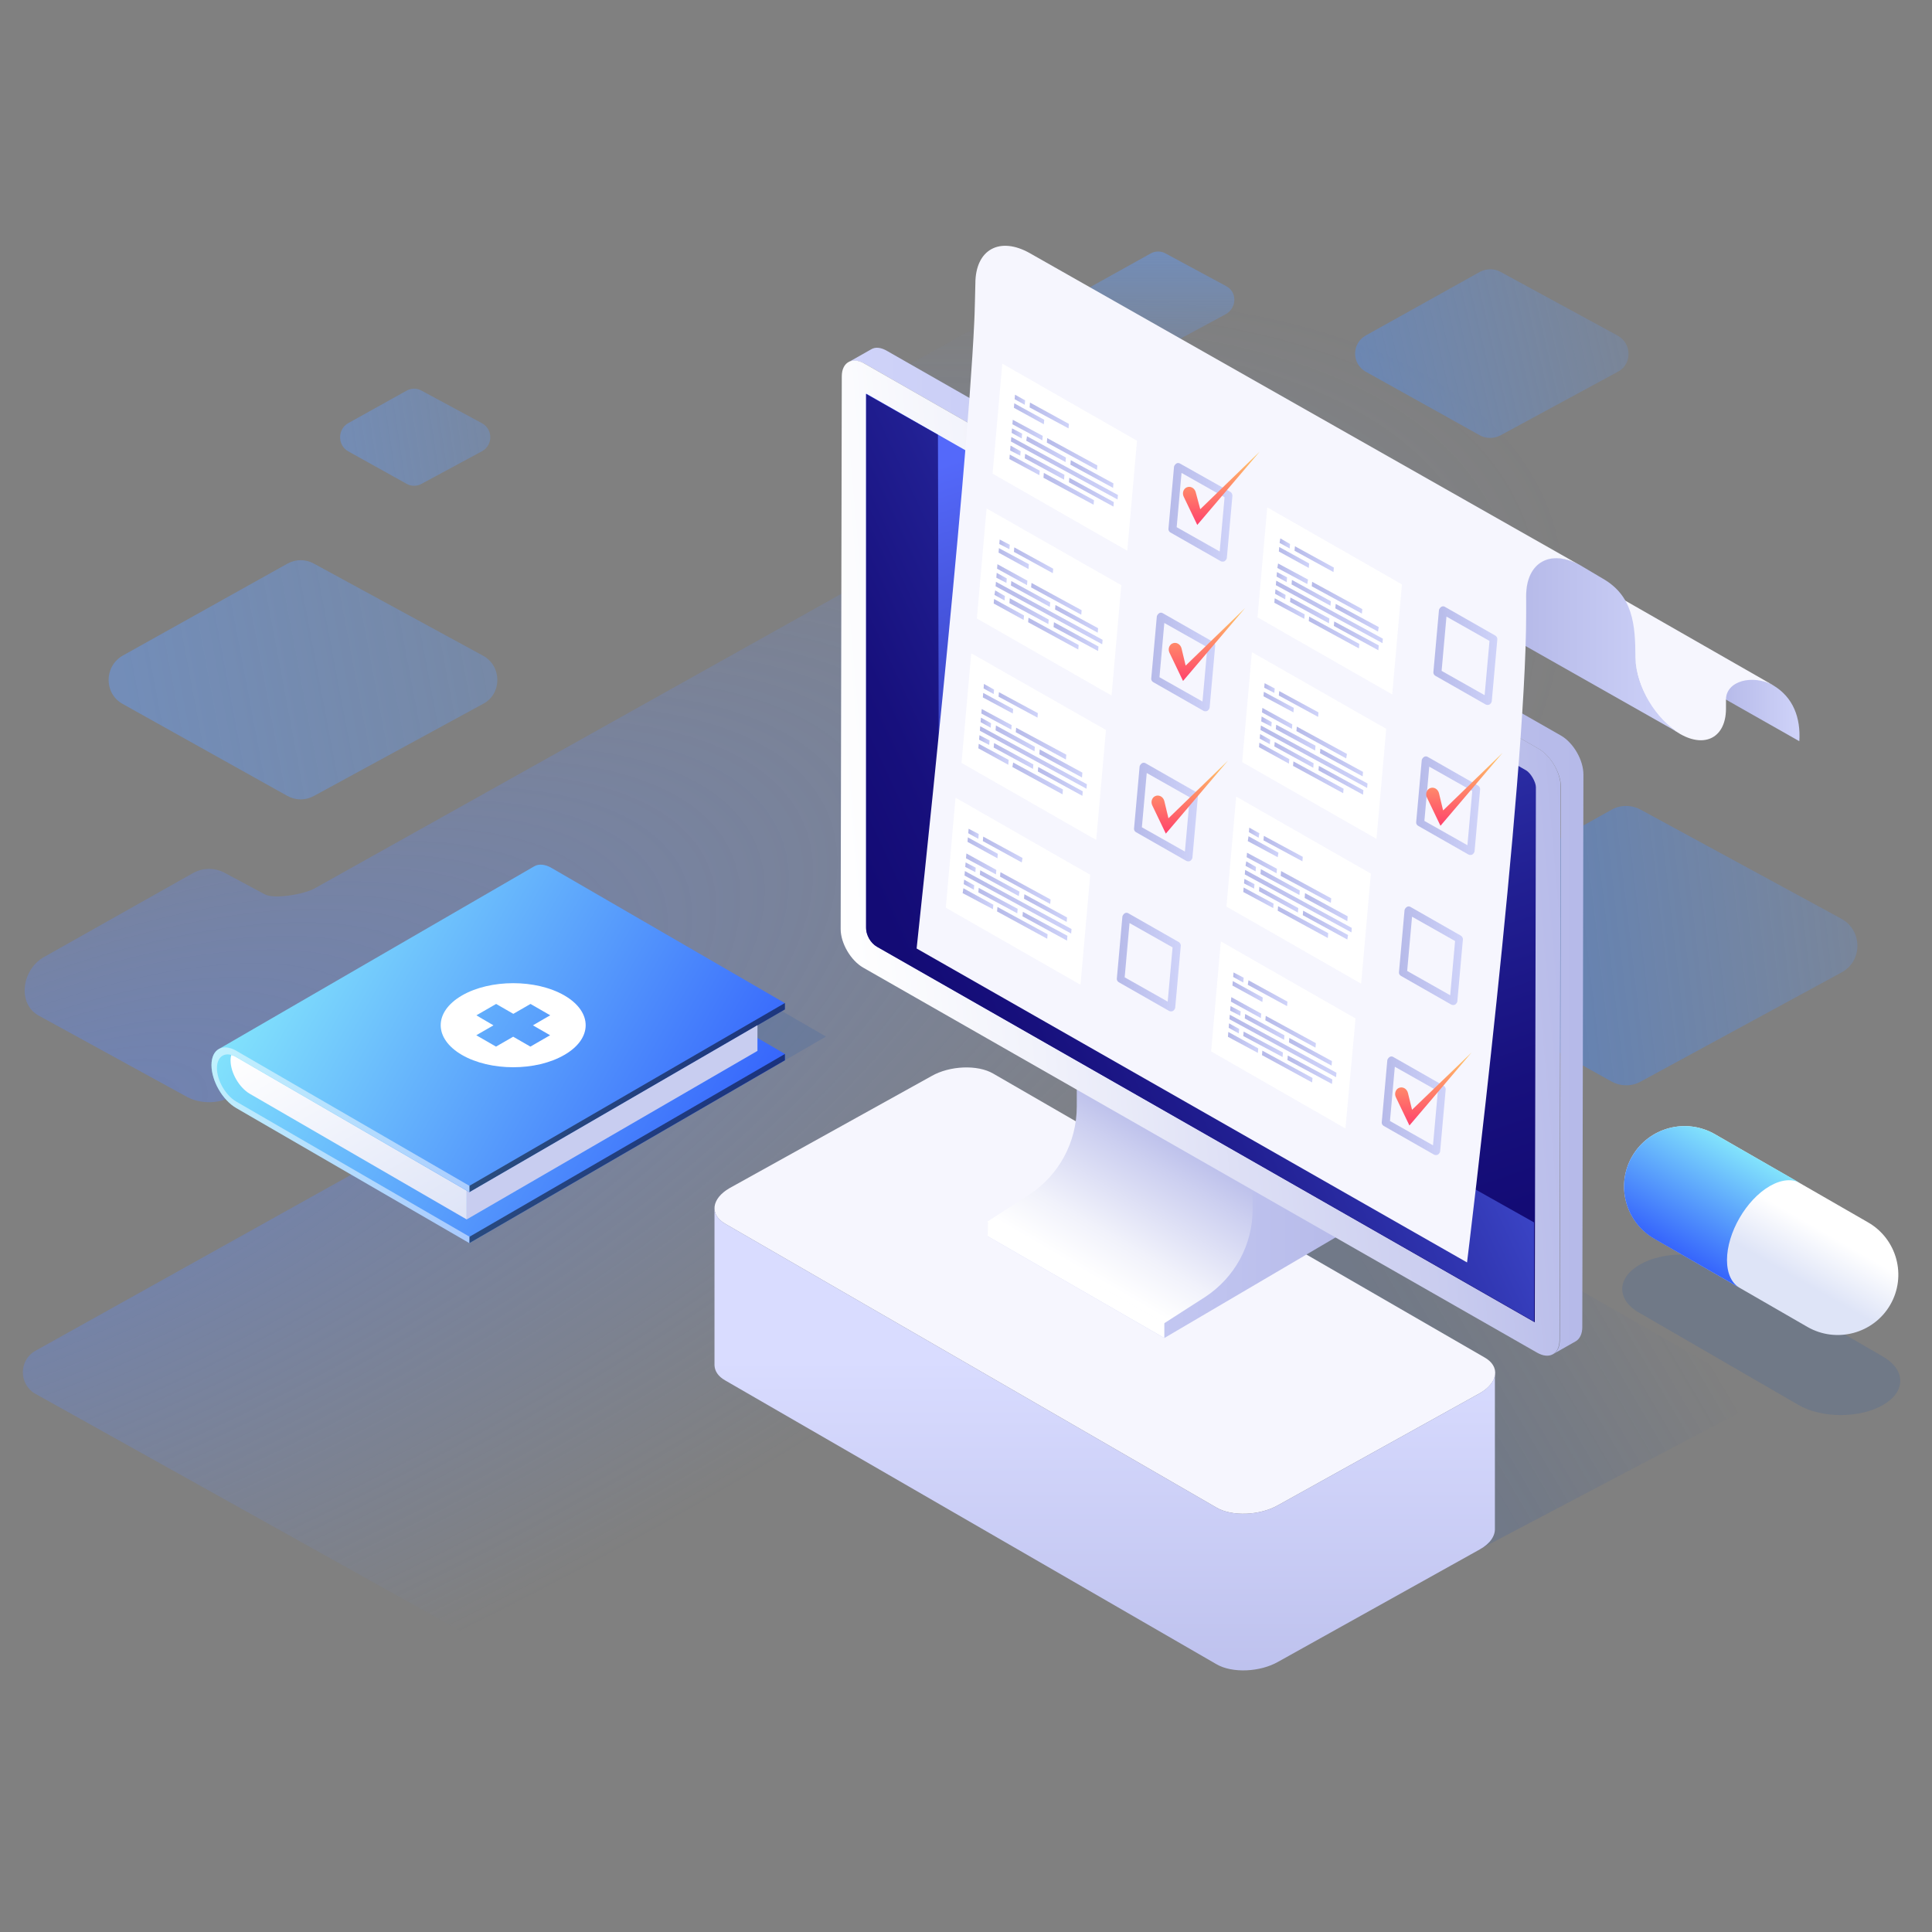 <svg width="676" height="676" viewBox="0 0 676 676" fill="none" xmlns="http://www.w3.org/2000/svg">
<rect x="0" y="0" width="676" height="676" fill="#808080" stroke="none"/>
<g clip-path="url(#clip0)">
<path d="M966.687 488.865L801.899 399.245C797.96 397.111 797.96 391.53 801.899 389.396L956.018 305.521C959.957 303.387 959.957 297.806 956.018 295.673L786.143 203.262C782.203 201.128 782.203 195.547 786.143 193.413C790.082 191.28 790.082 185.699 786.143 183.565L587.544 75.725C584.098 73.92 580.159 73.92 576.712 75.725L520.579 107.076C517.296 108.882 513.193 109.046 509.747 107.076L436.873 67.354C433.426 65.549 429.487 65.549 426.041 67.354L305.076 134.816C297.362 139.083 297.362 150.081 305.076 154.348L330.024 168.3C337.738 172.568 337.738 183.565 330.024 187.833L109.925 310.938C106.643 312.743 96.008 314.844 92.561 312.874L78.561 305.374C75.115 303.569 71.176 303.569 67.729 305.374L15.431 334.842C7.717 339.109 5.847 351.107 13.562 355.374L65.562 383.874C69.829 386.172 76.294 386.336 80.562 383.874L99.093 373.374C103.36 371.076 107.956 372.326 112.223 374.624L127.816 383.323C137.499 388.74 137.499 402.692 127.816 408.272L12.431 472.615C6.523 475.898 6.523 484.433 12.431 487.716L161.627 570.935C164.253 572.412 167.371 572.412 169.997 570.935L197.079 556.162C199.705 554.685 202.823 554.685 205.449 556.162L357.762 641.023C360.388 642.5 363.507 642.5 366.133 641.023L488.081 574.71C490.708 573.233 493.826 573.233 496.452 574.71L656.643 664.002C658.285 664.987 660.418 664.987 662.06 664.002L967.015 498.057C970.462 496.58 970.462 490.999 966.687 488.865Z" fill="url(#paint0_radial)" fill-opacity="0.5"/>
<path opacity="0.5" d="M644.242 321.435L574.158 283.354C570.875 281.549 566.936 281.549 563.818 283.354L495.539 321.435C488.154 325.538 488.154 336.207 495.539 340.311L563.818 378.391C567.1 380.197 571.04 380.197 574.158 378.391L644.242 340.311C651.792 336.371 651.792 325.538 644.242 321.435Z" fill="url(#paint1_linear)"/>
<path opacity="0.5" d="M168.976 229.402L109.889 197.231C106.935 195.59 103.488 195.59 100.534 197.231L42.924 229.402C36.359 233.178 36.359 242.698 42.924 246.309L100.534 278.48C103.488 280.122 106.935 280.122 109.889 278.48L168.976 246.309C175.706 242.862 175.706 233.014 168.976 229.402Z" fill="url(#paint2_linear)"/>
<path opacity="0.5" d="M565.979 117.405L524.946 95.082C522.813 93.933 520.186 93.933 517.889 95.082L477.841 117.405C472.917 120.195 472.917 127.253 477.841 130.044L517.889 152.367C520.022 153.516 522.648 153.516 524.946 152.367L566.143 130.044C571.067 127.417 571.067 120.195 565.979 117.405Z" fill="url(#paint3_linear)"/>
<path opacity="0.5" d="M428.942 100.064L407.933 88.739C406.292 87.754 404.158 87.754 402.517 88.739L382.165 100.064C378.389 102.198 378.389 107.779 382.165 109.913L402.517 121.238C404.158 122.223 406.292 122.223 407.933 121.238L428.942 109.913C432.881 107.615 432.881 102.034 428.942 100.064Z" fill="url(#paint4_linear)"/>
<path opacity="0.5" d="M168.609 148.064L147.6 136.739C145.958 135.754 143.825 135.754 142.183 136.739L121.831 148.064C118.056 150.198 118.056 155.779 121.831 157.913L142.183 169.238C143.825 170.223 145.958 170.223 147.6 169.238L168.609 157.913C172.548 155.779 172.548 150.198 168.609 148.064Z" fill="url(#paint5_linear)"/>
<path opacity="0.15" d="M289 362.695L202.599 312.617L151.868 342.055L238.222 392.087L289 362.695Z" fill="#1A50B2"/>
<path opacity="0.15" d="M618.5 489.018L456.099 396L347 453.518L509.355 546.488L618.5 489.018Z" fill="url(#paint6_linear)"/>
<path d="M274.638 353.194V350.995L193.04 303.724C190.662 302.32 188.471 302.226 186.932 303.116L76.564 367.048C74.979 367.937 74 369.903 74 372.664C74 378.187 77.87 384.926 82.673 387.688L164.271 434.958L274.685 370.979V368.78L261.21 360.964L274.638 353.194Z" fill="url(#paint7_linear)"/>
<path opacity="0.5" d="M164.225 417.173V414.927L274.639 350.948V353.194L164.225 417.173Z" fill="black"/>
<path opacity="0.5" d="M164.225 432.759V434.958L274.639 370.979V368.78L164.225 432.759Z" fill="black"/>
<path opacity="0.5" d="M164.224 434.958L82.626 387.688C77.87 384.927 74 378.187 74 372.664C74 367.142 77.87 364.895 82.673 367.656L164.271 414.927V417.127L82.673 369.856C78.942 367.703 75.912 369.435 75.912 373.741C75.912 378.047 78.942 383.288 82.673 385.441L164.271 432.712L164.224 434.958Z" fill="white"/>
<path d="M80.901 369.154C80.761 369.716 80.668 370.324 80.668 371.026C80.668 375.332 83.699 380.574 87.429 382.727L163.292 426.674V416.612L82.673 369.903C82.067 369.528 81.461 369.294 80.901 369.154Z" fill="url(#paint8_linear)"/>
<path d="M164.225 417.173L163.292 416.612V426.674L265.033 367.703V358.717L164.225 417.173Z" fill="#C8CDF0"/>
<path d="M197.516 348.327C187.585 342.57 171.545 342.57 161.613 348.327C151.728 354.084 151.728 363.351 161.613 369.107C171.545 374.864 187.585 374.864 197.47 369.107C207.402 363.397 207.402 354.084 197.516 348.327ZM190.476 356.424L186.466 358.764L192.481 362.227L185.58 366.205L179.565 362.742L173.55 366.205L166.649 362.227L172.664 358.764L168.654 356.424L166.696 355.254L173.597 351.275L179.612 354.739L185.626 351.275L192.527 355.254L190.476 356.424Z" fill="white"/>
<path d="M519.399 474.939L347.552 375.664C342.061 372.434 332.262 372.865 325.91 376.526L255.276 415.719C248.923 419.38 248.169 424.979 253.768 428.209L425.615 527.484C431.107 530.714 440.905 530.284 447.258 526.623L517.892 487.43C524.244 483.769 524.998 478.062 519.399 474.939Z" fill="#F6F6FE"/>
<path d="M517.892 487.43L447.258 526.623C440.905 530.284 431.107 530.714 425.616 527.484L253.769 428.209C251.4 426.809 250.108 424.979 250 423.041V477.739C250.108 479.785 251.292 481.615 253.769 483.015L425.616 582.29C431.107 585.52 440.905 585.089 447.258 581.429L517.784 542.128C521.445 540.082 523.168 537.39 523.06 534.806V480.323C523.168 482.8 521.337 485.384 517.892 487.43Z" fill="url(#paint9_linear)"/>
<path opacity="0.15" d="M658.779 474.633L603.273 442.496C595.131 437.79 581.891 437.79 573.749 442.496C565.606 447.202 565.544 454.819 573.749 459.463C573.749 459.463 573.749 459.463 573.811 459.463L629.317 491.6C637.459 496.306 650.699 496.306 658.841 491.6C666.921 486.956 666.921 479.339 658.779 474.633Z" fill="#1A50B2"/>
<path d="M578.846 433.394C568.714 427.573 565.233 414.694 571.076 404.601C576.981 394.445 589.91 391.04 600.041 396.86L653.62 427.697C663.751 433.518 667.232 446.459 661.389 456.552C655.547 466.645 642.556 470.113 632.425 464.292L578.846 433.394Z" fill="url(#paint10_linear)"/>
<path d="M604.268 440.886C604.268 431.35 610.981 419.771 619.247 415.003C623.35 412.65 627.079 412.403 629.752 413.889L600.041 396.86C589.91 391.04 576.981 394.445 571.076 404.601C565.233 414.694 568.714 427.635 578.846 433.456L608.681 450.608C605.946 448.998 604.268 445.654 604.268 440.886Z" fill="url(#paint11_linear)"/>
<path d="M345.6 432.558L407.396 468.169L472.466 429.939L435.807 408.86L345.6 432.558Z" fill="url(#paint12_linear)"/>
<path d="M376.76 387.127C376.76 399.696 370.475 411.348 359.87 418.156L345.469 427.452L407.265 463.063L421.536 453.898C432.01 447.09 438.295 435.569 438.295 423.131V415.668L376.76 379.795V387.127Z" fill="url(#paint13_linear)"/>
<path d="M345.6 432.558L407.396 468.169V462.932L345.731 427.321L345.6 432.558Z" fill="white"/>
<path d="M546.177 257.38L310.381 122.789C308.155 121.48 306.191 121.349 304.751 122.266L296.896 126.717C298.336 125.931 300.3 126.062 302.526 127.241L538.321 261.962C542.642 264.45 546.177 270.473 546.177 275.448L545.784 468.824C545.784 471.311 544.868 473.013 543.427 473.799L551.283 469.348C552.723 468.562 553.64 466.729 553.64 464.372L554.032 270.996C554.032 265.89 550.497 259.868 546.177 257.38Z" fill="url(#paint14_linear)"/>
<path d="M538.32 261.962L302.525 127.241C298.204 124.753 294.538 126.717 294.538 131.692L294.146 325.068C294.146 330.043 297.68 336.066 302.001 338.554L537.797 473.275C542.117 475.763 545.652 473.799 545.652 468.824L546.045 275.448C546.176 270.473 542.641 264.45 538.32 261.962Z" fill="url(#paint15_linear)"/>
<path d="M534 269.556L303.048 137.715V325.068C303.048 326.901 304.881 330.043 306.452 330.96L537.011 462.67L537.404 275.448C537.404 273.615 535.571 270.473 534 269.556Z" fill="url(#paint16_linear)"/>
<path d="M328.186 152.116L303.048 137.846V324.545C303.048 327.294 304.489 329.913 306.976 331.353L536.749 462.409V427.713L328.579 310.667L328.186 152.116Z" fill="url(#paint17_linear)"/>
<path d="M620.279 239.705C612.947 235.516 604.437 237.872 603.259 244.419L629.574 259.344C630.098 251.227 627.48 243.895 620.279 239.705Z" fill="url(#paint18_linear)"/>
<path d="M571.967 230.148C572.621 241.014 579.168 251.881 587.939 256.856C596.711 261.832 603.781 257.904 603.912 248.215C603.912 248.215 603.912 245.728 603.912 244.811C603.912 238.265 613.208 235.777 620.54 239.836L567.908 209.723C567.908 209.723 571.574 224.78 571.967 230.148Z" fill="#F6F6FE"/>
<path d="M572.229 230.279C572.229 218.364 571.312 208.414 560.707 202.392L552.983 197.809C542.378 191.787 533.868 196.5 533.868 208.414L532.951 225.565L587.94 256.725C579.43 251.881 572.36 240.098 572.229 230.279Z" fill="url(#paint19_linear)"/>
<path d="M360.393 88.618C349.788 82.595 341.278 87.309 341.278 99.223C341.278 99.223 341.017 111.137 340.886 112.708C338.267 169.529 320.723 331.876 320.723 331.876L513.314 441.722C513.314 441.722 534 273.222 534 214.829C534 213.258 534 208.545 534 208.545C534 196.631 542.641 191.918 553.115 197.94L360.393 88.618Z" fill="#F6F6FE"/>
<path d="M523.267 222.423L505.592 212.342C505.199 212.08 504.676 212.08 504.283 212.342C503.89 212.604 503.628 212.996 503.497 213.389L501.533 235.254C501.533 235.777 501.795 236.17 502.188 236.432L519.863 246.513C520.125 246.644 520.256 246.644 520.518 246.644C520.779 246.644 520.91 246.644 521.172 246.513C521.565 246.251 521.827 245.859 521.958 245.466L523.922 223.601C523.922 223.209 523.66 222.685 523.267 222.423ZM519.47 243.24L504.414 234.73L506.116 215.746L521.172 224.256L519.47 243.24Z" fill="url(#paint20_linear)"/>
<path d="M517.244 274.924L499.569 264.843C499.177 264.581 498.653 264.581 498.26 264.843C497.867 265.105 497.606 265.497 497.475 265.89L495.511 287.755C495.511 288.278 495.773 288.671 496.165 288.933L513.84 299.014C514.102 299.145 514.233 299.145 514.495 299.145C514.757 299.145 514.888 299.145 515.149 299.014C515.542 298.752 515.804 298.36 515.935 297.967L517.899 276.102C517.899 275.71 517.637 275.186 517.244 274.924ZM513.447 295.741L498.391 287.231L500.093 268.247L515.149 276.757L513.447 295.741Z" fill="url(#paint21_linear)"/>
<path d="M511.223 327.425L493.548 317.344C493.155 317.082 492.631 317.082 492.238 317.344C491.846 317.606 491.584 317.998 491.453 318.391L489.489 340.256C489.489 340.779 489.751 341.172 490.144 341.434L507.819 351.515C508.08 351.646 508.211 351.646 508.473 351.646C508.735 351.646 508.866 351.646 509.128 351.515C509.521 351.253 509.782 350.86 509.913 350.468L511.877 328.603C511.877 328.21 511.615 327.687 511.223 327.425ZM507.426 348.242L492.369 339.732L494.071 320.748L509.128 329.258L507.426 348.242Z" fill="url(#paint22_linear)"/>
<path d="M439.999 216.008L487.132 242.978L490.536 204.486L443.403 177.516L439.999 216.008Z" fill="white"/>
<path d="M505.198 379.926L487.523 369.845C487.131 369.583 486.607 369.583 486.214 369.845C485.821 370.106 485.559 370.499 485.428 370.892L483.465 392.757C483.465 393.28 483.726 393.673 484.119 393.935L501.794 404.016C502.056 404.147 502.187 404.147 502.449 404.147C502.711 404.147 502.841 404.147 503.103 404.016C503.496 403.754 503.758 403.361 503.889 402.969L505.853 381.104C505.853 380.711 505.591 380.188 505.198 379.926ZM501.401 400.743L486.345 392.233L488.047 373.249L503.103 381.759L501.401 400.743Z" fill="url(#paint23_linear)"/>
<path d="M503.497 277.542C503.104 275.971 501.533 275.186 500.224 275.84C499.176 276.364 498.652 277.804 499.307 279.114L504.02 288.933L525.754 263.403L504.937 283.565L503.497 277.542Z" fill="url(#paint24_linear)"/>
<path d="M492.631 382.413C492.238 380.842 490.667 380.057 489.358 380.711C488.311 381.235 487.787 382.675 488.442 383.985L493.155 393.804L514.888 368.274L494.071 388.305L492.631 382.413Z" fill="url(#paint25_linear)"/>
<path d="M445.892 210.902L456.366 216.531L456.497 214.96L446.023 209.331L445.892 210.902Z" fill="url(#paint26_linear)"/>
<path d="M457.938 217.317L475.482 226.875L475.613 225.303L458.069 215.746L457.938 217.317Z" fill="url(#paint27_linear)"/>
<path d="M466.71 219.019L482.29 227.529L482.421 225.827L466.841 217.448L466.71 219.019Z" fill="url(#paint28_linear)"/>
<path d="M451.39 210.64L465.006 218.103L465.137 216.401L451.521 209.069L451.39 210.64Z" fill="url(#paint29_linear)"/>
<path d="M446.154 207.76L449.689 209.723L449.819 208.152L446.284 206.188L446.154 207.76Z" fill="url(#paint30_linear)"/>
<path d="M446.415 204.748L483.729 225.042L483.86 223.471L446.546 203.177L446.415 204.748Z" fill="url(#paint31_linear)"/>
<path d="M467.232 212.866L482.158 220.983L482.42 219.412L467.363 211.294L467.232 212.866Z" fill="url(#paint32_linear)"/>
<path d="M451.914 204.486L465.53 211.949L465.661 210.378L452.045 202.915L451.914 204.486Z" fill="url(#paint33_linear)"/>
<path d="M446.677 201.737L450.212 203.701L450.343 201.999L446.808 200.166L446.677 201.737Z" fill="url(#paint34_linear)"/>
<path d="M447.465 192.965L457.939 198.726L458.07 197.155L447.596 191.394L447.465 192.965Z" fill="url(#paint35_linear)"/>
<path d="M452.963 192.703L466.579 200.166L466.71 198.595L453.094 191.132L452.963 192.703Z" fill="url(#paint36_linear)"/>
<path d="M447.725 189.954L451.26 191.918L451.391 190.347L447.987 188.383L447.725 189.954Z" fill="url(#paint37_linear)"/>
<path d="M458.985 205.141L476.529 214.699L476.66 213.127L459.116 203.57L458.985 205.141Z" fill="url(#paint38_linear)"/>
<path d="M446.939 198.726L457.413 204.356L457.675 202.784L447.201 197.155L446.939 198.726Z" fill="url(#paint39_linear)"/>
<path d="M434.629 266.676L481.631 293.515L485.035 255.023L438.033 228.184L434.629 266.676Z" fill="white"/>
<path d="M440.522 261.439L450.996 267.2L451.127 265.628L440.653 259.868L440.522 261.439Z" fill="url(#paint40_linear)"/>
<path d="M452.435 267.985L469.979 277.543L470.11 275.971L452.566 266.414L452.435 267.985Z" fill="url(#paint41_linear)"/>
<path d="M461.339 269.556L476.919 278.066L477.05 276.495L461.47 267.985L461.339 269.556Z" fill="url(#paint42_linear)"/>
<path d="M445.888 261.177L459.505 268.64L459.636 267.069L446.019 259.606L445.888 261.177Z" fill="url(#paint43_linear)"/>
<path d="M440.784 258.428L444.319 260.391L444.45 258.82L440.915 256.856L440.784 258.428Z" fill="url(#paint44_linear)"/>
<path d="M441.046 255.416L478.36 275.71L478.491 274.139L441.177 253.845L441.046 255.416Z" fill="url(#paint45_linear)"/>
<path d="M461.862 263.534L476.787 271.651L476.918 270.08L461.993 261.963L461.862 263.534Z" fill="url(#paint46_linear)"/>
<path d="M446.412 255.154L460.159 262.617L460.29 260.915L446.543 253.583L446.412 255.154Z" fill="url(#paint47_linear)"/>
<path d="M441.307 252.405L444.842 254.238L444.973 252.667L441.438 250.703L441.307 252.405Z" fill="url(#paint48_linear)"/>
<path d="M442.093 243.633L452.567 249.263L452.698 247.692L442.224 242.062L442.093 243.633Z" fill="url(#paint49_linear)"/>
<path d="M447.46 243.371L461.207 250.834L461.338 249.263L447.591 241.8L447.46 243.371Z" fill="url(#paint50_linear)"/>
<path d="M442.355 240.622L445.89 242.455L446.021 240.884L442.486 239.051L442.355 240.622Z" fill="url(#paint51_linear)"/>
<path d="M453.615 255.809L471.028 265.367L471.29 263.796L453.746 254.238L453.615 255.809Z" fill="url(#paint52_linear)"/>
<path d="M441.568 249.263L452.042 255.024L452.173 253.452L441.699 247.692L441.568 249.263Z" fill="url(#paint53_linear)"/>
<path d="M429.132 317.213L476.265 344.183L479.669 305.691L432.536 278.721L429.132 317.213Z" fill="white"/>
<path d="M435.023 312.107L445.497 317.737L445.628 316.165L435.154 310.536L435.023 312.107Z" fill="url(#paint54_linear)"/>
<path d="M447.069 318.653L464.613 328.211L464.744 326.509L447.2 317.082L447.069 318.653Z" fill="url(#paint55_linear)"/>
<path d="M455.84 320.224L471.42 328.734L471.682 327.163L455.971 318.653L455.84 320.224Z" fill="url(#paint56_linear)"/>
<path d="M440.521 311.845L454.137 319.308L454.268 317.737L440.652 310.274L440.521 311.845Z" fill="url(#paint57_linear)"/>
<path d="M435.284 309.095L438.819 310.928L438.95 309.357L435.415 307.524L435.284 309.095Z" fill="url(#paint58_linear)"/>
<path d="M435.546 305.953L472.86 326.247L472.99 324.676L435.677 304.382L435.546 305.953Z" fill="url(#paint59_linear)"/>
<path d="M456.495 314.202L471.421 322.319L471.552 320.617L456.626 312.5L456.495 314.202Z" fill="url(#paint60_linear)"/>
<path d="M441.045 305.822L454.661 313.154L454.792 311.583L441.176 304.12L441.045 305.822Z" fill="url(#paint61_linear)"/>
<path d="M435.808 302.942L439.343 304.906L439.474 303.335L436.07 301.371L435.808 302.942Z" fill="url(#paint62_linear)"/>
<path d="M436.595 294.301L447.069 299.931L447.331 298.36L436.857 292.599L436.595 294.301Z" fill="url(#paint63_linear)"/>
<path d="M442.093 294.039L455.709 301.371L455.84 299.8L442.224 292.468L442.093 294.039Z" fill="url(#paint64_linear)"/>
<path d="M436.986 291.159L440.39 293.123L440.652 291.552L437.117 289.588L436.986 291.159Z" fill="url(#paint65_linear)"/>
<path d="M448.116 306.477L465.66 315.904L465.791 314.332L448.247 304.775L448.116 306.477Z" fill="url(#paint66_linear)"/>
<path d="M436.201 299.931L446.675 305.56L446.806 303.989L436.332 298.36L436.201 299.931Z" fill="url(#paint67_linear)"/>
<path d="M423.764 367.881L470.766 394.851L474.301 356.359L427.168 329.389L423.764 367.881Z" fill="white"/>
<path d="M429.653 362.775L440.127 368.404L440.258 366.833L429.784 361.073L429.653 362.775Z" fill="url(#paint68_linear)"/>
<path d="M441.566 369.19L459.11 378.748L459.241 377.176L441.697 367.619L441.566 369.19Z" fill="url(#paint69_linear)"/>
<path d="M450.471 370.892L466.051 379.271L466.182 377.7L450.602 369.321L450.471 370.892Z" fill="url(#paint70_linear)"/>
<path d="M435.021 362.513L448.768 369.845L448.899 368.273L435.152 360.942L435.021 362.513Z" fill="url(#paint71_linear)"/>
<path d="M429.916 359.632L433.451 361.596L433.582 360.025L430.047 358.061L429.916 359.632Z" fill="url(#paint72_linear)"/>
<path d="M430.176 356.621L467.49 376.915L467.621 375.343L430.307 355.05L430.176 356.621Z" fill="url(#paint73_linear)"/>
<path d="M450.994 364.739L465.919 372.856L466.05 371.285L451.125 363.167L450.994 364.739Z" fill="url(#paint74_linear)"/>
<path d="M435.544 356.359L449.291 363.822L449.422 362.251L435.675 354.788L435.544 356.359Z" fill="url(#paint75_linear)"/>
<path d="M430.438 353.61L433.973 355.443L434.104 353.872L430.569 352.039L430.438 353.61Z" fill="url(#paint76_linear)"/>
<path d="M431.226 344.838L441.7 350.599L441.831 349.027L431.357 343.267L431.226 344.838Z" fill="url(#paint77_linear)"/>
<path d="M436.592 344.576L450.339 352.039L450.47 350.468L436.853 343.005L436.592 344.576Z" fill="url(#paint78_linear)"/>
<path d="M431.485 341.827L435.02 343.791L435.151 342.089L431.616 340.256L431.485 341.827Z" fill="url(#paint79_linear)"/>
<path d="M442.746 357.014L460.29 366.571L460.421 365L442.877 355.443L442.746 357.014Z" fill="url(#paint80_linear)"/>
<path d="M430.701 350.468L441.175 356.228L441.306 354.657L430.832 348.897L430.701 350.468Z" fill="url(#paint81_linear)"/>
<path d="M430.568 172.148L412.893 162.198C412.501 161.936 411.977 161.936 411.584 162.198C411.191 162.46 410.93 162.852 410.799 163.245L408.835 185.11C408.835 185.633 409.097 186.026 409.489 186.288L427.164 196.369C427.426 196.5 427.557 196.5 427.819 196.5C428.081 196.5 428.212 196.5 428.473 196.369C428.866 196.107 429.128 195.714 429.259 195.322L431.223 173.457C431.223 172.934 430.961 172.41 430.568 172.148ZM426.771 192.965L411.715 184.455L413.417 165.471L428.473 173.981L426.771 192.965Z" fill="url(#paint82_linear)"/>
<path d="M424.547 224.649L406.873 214.568C406.48 214.306 405.956 214.306 405.563 214.568C405.171 214.83 404.909 215.222 404.778 215.615L402.814 237.48C402.814 238.003 403.076 238.396 403.469 238.658L421.143 248.739C421.405 248.87 421.536 248.87 421.798 248.87C422.06 248.87 422.191 248.87 422.453 248.739C422.845 248.477 423.107 248.084 423.238 247.692L425.202 225.827C425.202 225.434 424.94 224.911 424.547 224.649ZM420.751 245.466L405.694 236.956L407.396 217.972L422.453 226.482L420.751 245.466Z" fill="url(#paint83_linear)"/>
<path d="M418.526 277.15L400.851 267.069C400.458 266.807 399.934 266.807 399.542 267.069C399.149 267.33 398.887 267.723 398.756 268.116L396.792 289.98C396.792 290.504 397.054 290.897 397.447 291.159L415.122 301.24C415.384 301.371 415.515 301.371 415.776 301.371C416.038 301.371 416.169 301.371 416.431 301.24C416.824 300.978 417.086 300.585 417.217 300.193L419.18 278.328C419.18 277.935 418.919 277.412 418.526 277.15ZM414.598 297.967L399.542 289.457L401.244 270.473L416.3 278.983L414.598 297.967Z" fill="url(#paint84_linear)"/>
<path d="M347.299 165.733L394.432 192.703L397.836 154.211L350.703 127.241L347.299 165.733Z" fill="white"/>
<path d="M412.504 329.651L394.829 319.569C394.437 319.308 393.913 319.308 393.52 319.569C393.127 319.831 392.866 320.224 392.735 320.617L390.771 342.481C390.771 343.005 391.033 343.398 391.425 343.66L409.1 353.741C409.362 353.872 409.493 353.872 409.755 353.872C410.017 353.872 410.148 353.872 410.409 353.741C410.802 353.479 411.064 353.086 411.195 352.693L413.159 330.829C413.159 330.436 412.897 329.913 412.504 329.651ZM408.577 350.468L393.52 341.958L395.222 322.973L410.279 331.484L408.577 350.468Z" fill="url(#paint85_linear)"/>
<path d="M353.193 160.627L363.667 166.256L363.798 164.685L353.324 159.055L353.193 160.627Z" fill="url(#paint86_linear)"/>
<path d="M365.108 167.173L382.652 176.599L382.783 175.028L365.239 165.471L365.108 167.173Z" fill="url(#paint87_linear)"/>
<path d="M374.01 168.744L389.59 177.254L389.721 175.683L374.141 167.173L374.01 168.744Z" fill="url(#paint88_linear)"/>
<path d="M358.561 160.365L372.308 167.827L372.439 166.125L358.691 158.794L358.561 160.365Z" fill="url(#paint89_linear)"/>
<path d="M353.454 157.615L356.989 159.448L357.12 157.877L353.585 155.913L353.454 157.615Z" fill="url(#paint90_linear)"/>
<path d="M353.716 154.473L391.029 174.766L391.16 173.195L353.847 152.902L353.716 154.473Z" fill="url(#paint91_linear)"/>
<path d="M374.534 162.59L389.459 170.708L389.59 169.137L374.665 161.019L374.534 162.59Z" fill="url(#paint92_linear)"/>
<path d="M359.083 154.211L372.831 161.674L372.962 160.103L359.345 152.64L359.083 154.211Z" fill="url(#paint93_linear)"/>
<path d="M353.978 151.462L357.513 153.426L357.644 151.724L354.109 149.891L353.978 151.462Z" fill="url(#paint94_linear)"/>
<path d="M354.765 142.69L365.239 148.451L365.37 146.879L354.896 141.119L354.765 142.69Z" fill="url(#paint95_linear)"/>
<path d="M360.263 142.559L373.879 149.891L374.01 148.32L360.394 140.857L360.263 142.559Z" fill="url(#paint96_linear)"/>
<path d="M355.027 139.679L358.562 141.642L358.693 140.071L355.158 138.107L355.027 139.679Z" fill="url(#paint97_linear)"/>
<path d="M366.286 154.866L383.83 164.423L383.961 162.852L366.417 153.295L366.286 154.866Z" fill="url(#paint98_linear)"/>
<path d="M354.24 148.451L364.713 154.08L364.844 152.509L354.37 146.879L354.24 148.451Z" fill="url(#paint99_linear)"/>
<path d="M341.801 216.401L388.934 243.371L392.338 204.748L345.205 177.909L341.801 216.401Z" fill="white"/>
<path d="M347.694 211.164L358.168 216.924L358.299 215.353L347.825 209.592L347.694 211.164Z" fill="url(#paint100_linear)"/>
<path d="M359.74 217.71L377.284 227.267L377.415 225.696L359.871 216.139L359.74 217.71Z" fill="url(#paint101_linear)"/>
<path d="M368.642 219.412L384.222 227.791L384.353 226.22L368.773 217.71L368.642 219.412Z" fill="url(#paint102_linear)"/>
<path d="M353.193 211.033L366.809 218.365L366.94 216.793L353.324 209.331L353.193 211.033Z" fill="url(#paint103_linear)"/>
<path d="M347.957 208.152L351.492 210.116L351.623 208.545L348.219 206.581L347.957 208.152Z" fill="url(#paint104_linear)"/>
<path d="M348.347 205.141L385.661 225.434L385.792 223.863L348.478 203.57L348.347 205.141Z" fill="url(#paint105_linear)"/>
<path d="M369.168 213.258L384.093 221.376L384.224 219.805L369.299 211.687L369.168 213.258Z" fill="url(#paint106_linear)"/>
<path d="M353.717 204.879L367.333 212.342L367.464 210.771L353.848 203.308L353.717 204.879Z" fill="url(#paint107_linear)"/>
<path d="M348.611 202.13L352.146 203.963L352.277 202.392L348.742 200.428L348.611 202.13Z" fill="url(#paint108_linear)"/>
<path d="M349.396 193.358L359.87 199.118L360.001 197.416L349.527 191.787L349.396 193.358Z" fill="url(#paint109_linear)"/>
<path d="M354.765 193.096L368.381 200.559L368.512 198.988L354.896 191.525L354.765 193.096Z" fill="url(#paint110_linear)"/>
<path d="M349.657 190.347L353.192 192.179L353.323 190.608L349.788 188.775L349.657 190.347Z" fill="url(#paint111_linear)"/>
<path d="M360.787 205.534L378.331 215.091L378.462 213.52L360.918 203.963L360.787 205.534Z" fill="url(#paint112_linear)"/>
<path d="M348.873 198.988L359.347 204.748L359.478 203.177L349.004 197.417L348.873 198.988Z" fill="url(#paint113_linear)"/>
<path d="M336.433 266.938L383.566 293.908L386.97 255.416L339.837 228.577L336.433 266.938Z" fill="white"/>
<path d="M407.395 280.292C407.003 278.721 405.431 277.935 404.122 278.59C403.075 279.114 402.551 280.554 403.206 281.863L407.919 291.682L429.653 266.152L408.835 286.314L407.395 280.292Z" fill="url(#paint114_linear)"/>
<path d="M418.393 172.279C418 170.708 416.429 169.922 415.12 170.577C414.073 171.101 413.549 172.541 414.204 173.85L418.917 183.669L440.781 158.008L419.964 178.17L418.393 172.279Z" fill="url(#paint115_linear)"/>
<path d="M413.417 226.875C413.024 225.303 411.453 224.518 410.144 225.173C409.097 225.696 408.573 227.136 409.227 228.446L413.941 238.265L435.674 212.735L414.857 232.897L413.417 226.875Z" fill="url(#paint116_linear)"/>
<path d="M342.325 261.831L352.799 267.592L352.93 265.89L342.456 260.26L342.325 261.831Z" fill="url(#paint117_linear)"/>
<path d="M354.238 268.378L371.782 277.935L371.913 276.233L354.5 266.807L354.238 268.378Z" fill="url(#paint118_linear)"/>
<path d="M363.144 269.949L378.724 278.459L378.855 276.888L363.274 268.378L363.144 269.949Z" fill="url(#paint119_linear)"/>
<path d="M347.694 261.57L361.441 269.032L361.572 267.461L347.825 259.999L347.694 261.57Z" fill="url(#paint120_linear)"/>
<path d="M342.588 258.82L346.123 260.653L346.254 259.082L342.719 257.249L342.588 258.82Z" fill="url(#paint121_linear)"/>
<path d="M342.849 255.678L380.163 275.971L380.294 274.4L342.98 254.107L342.849 255.678Z" fill="url(#paint122_linear)"/>
<path d="M363.666 263.926L378.591 272.044L378.722 270.342L363.796 262.224L363.666 263.926Z" fill="url(#paint123_linear)"/>
<path d="M348.349 255.547L361.965 262.879L362.096 261.308L348.48 253.845L348.349 255.547Z" fill="url(#paint124_linear)"/>
<path d="M343.111 252.667L346.646 254.631L346.776 253.06L343.242 251.096L343.111 252.667Z" fill="url(#paint125_linear)"/>
<path d="M343.898 244.026L354.372 249.655L354.503 248.084L344.029 242.455L343.898 244.026Z" fill="url(#paint126_linear)"/>
<path d="M349.396 243.764L363.012 251.096L363.143 249.525L349.526 242.193L349.396 243.764Z" fill="url(#paint127_linear)"/>
<path d="M344.16 240.884L347.695 242.847L347.826 241.276L344.291 239.312L344.16 240.884Z" fill="url(#paint128_linear)"/>
<path d="M355.419 256.202L372.963 265.759L373.094 264.057L355.55 254.631L355.419 256.202Z" fill="url(#paint129_linear)"/>
<path d="M343.374 249.655L353.848 255.285L353.979 253.714L343.505 248.084L343.374 249.655Z" fill="url(#paint130_linear)"/>
<path d="M330.934 317.606L378.067 344.576L381.471 306.084L334.338 279.114L330.934 317.606Z" fill="white"/>
<path d="M336.827 312.5L347.432 318.129L347.563 316.558L337.089 310.797L336.827 312.5Z" fill="url(#paint131_linear)"/>
<path d="M348.873 318.915L366.417 328.472L366.548 326.901L349.004 317.344L348.873 318.915Z" fill="url(#paint132_linear)"/>
<path d="M357.774 320.617L373.354 329.127L373.485 327.425L357.905 319.046L357.774 320.617Z" fill="url(#paint133_linear)"/>
<path d="M342.324 312.238L355.941 319.569L356.072 317.998L342.455 310.667L342.324 312.238Z" fill="url(#paint134_linear)"/>
<path d="M337.218 309.357L340.753 311.321L340.884 309.75L337.349 307.786L337.218 309.357Z" fill="url(#paint135_linear)"/>
<path d="M337.48 306.346L374.793 326.639L374.924 325.068L337.611 304.775L337.48 306.346Z" fill="url(#paint136_linear)"/>
<path d="M358.298 314.463L373.224 322.581L373.354 321.01L358.429 312.892L358.298 314.463Z" fill="url(#paint137_linear)"/>
<path d="M342.848 306.084L356.465 313.547L356.726 311.976L342.979 304.513L342.848 306.084Z" fill="url(#paint138_linear)"/>
<path d="M337.743 303.335L341.278 305.168L341.409 303.597L337.874 301.764L337.743 303.335Z" fill="url(#paint139_linear)"/>
<path d="M338.528 294.563L349.002 300.323L349.133 298.752L338.659 292.992L338.528 294.563Z" fill="url(#paint140_linear)"/>
<path d="M343.897 294.301L357.513 301.764L357.775 300.193L344.028 292.73L343.897 294.301Z" fill="url(#paint141_linear)"/>
<path d="M338.79 291.552L342.325 293.515L342.456 291.813L338.921 289.98L338.79 291.552Z" fill="url(#paint142_linear)"/>
<path d="M349.92 306.739L367.464 316.296L367.595 314.725L350.051 305.168L349.92 306.739Z" fill="url(#paint143_linear)"/>
<path d="M338.006 300.323L348.48 305.953L348.611 304.382L338.137 298.621L338.006 300.323Z" fill="url(#paint144_linear)"/>
</g>
<defs>
<radialGradient id="paint0_radial" cx="0" cy="0" r="1" gradientUnits="userSpaceOnUse" gradientTransform="translate(8 404.688) rotate(-23.129) scale(582.846 213.424)">
<stop stop-color="#5E85E9"/>
<stop offset="1" stop-color="#6B91EE" stop-opacity="0"/>
</radialGradient>
<linearGradient id="paint1_linear" x1="524.624" y1="347.435" x2="667.124" y2="330.935" gradientUnits="userSpaceOnUse">
<stop stop-color="#3E81ED"/>
<stop offset="1" stop-color="#659AF0" stop-opacity="0.41"/>
</linearGradient>
<linearGradient id="paint2_linear" x1="43" y1="231.5" x2="276.5" y2="187.5" gradientUnits="userSpaceOnUse">
<stop stop-color="#659AF0"/>
<stop offset="1" stop-color="#659AF0" stop-opacity="0.41"/>
</linearGradient>
<linearGradient id="paint3_linear" x1="458.5" y1="135.5" x2="570" y2="110" gradientUnits="userSpaceOnUse">
<stop stop-color="#518DED"/>
<stop offset="1" stop-color="#659AF0" stop-opacity="0.41"/>
</linearGradient>
<linearGradient id="paint4_linear" x1="405.615" y1="88" x2="405.615" y2="121.977" gradientUnits="userSpaceOnUse">
<stop stop-color="#659AF0"/>
<stop offset="1" stop-color="#659AF0" stop-opacity="0.41"/>
</linearGradient>
<linearGradient id="paint5_linear" x1="104.5" y1="153" x2="216.5" y2="136" gradientUnits="userSpaceOnUse">
<stop stop-color="#659AF0"/>
<stop offset="1" stop-color="#659AF0" stop-opacity="0.41"/>
</linearGradient>
<linearGradient id="paint6_linear" x1="517.5" y1="518.518" x2="596.5" y2="472.018" gradientUnits="userSpaceOnUse">
<stop stop-color="#1A50B2"/>
<stop offset="1" stop-color="#1A50B2" stop-opacity="0"/>
</linearGradient>
<linearGradient id="paint7_linear" x1="100.583" y1="324.096" x2="251.644" y2="410.986" gradientUnits="userSpaceOnUse">
<stop stop-color="#82E3FC"/>
<stop offset="1" stop-color="#3665FC"/>
</linearGradient>
<linearGradient id="paint8_linear" x1="100.381" y1="357.871" x2="146.049" y2="436.674" gradientUnits="userSpaceOnUse">
<stop stop-color="white"/>
<stop offset="1" stop-color="#DEE4F7"/>
</linearGradient>
<linearGradient id="paint9_linear" x1="386.573" y1="615.636" x2="386.573" y2="474.375" gradientUnits="userSpaceOnUse">
<stop stop-color="#B6BAE9"/>
<stop offset="0.989" stop-color="#D9DCFF"/>
</linearGradient>
<linearGradient id="paint10_linear" x1="626.849" y1="412.249" x2="605.768" y2="448.9" gradientUnits="userSpaceOnUse">
<stop offset="0.25" stop-color="white"/>
<stop offset="0.7" stop-color="#DEE4F7"/>
</linearGradient>
<linearGradient id="paint11_linear" x1="605.789" y1="400.133" x2="584.706" y2="436.789" gradientUnits="userSpaceOnUse">
<stop stop-color="#82E3FC"/>
<stop offset="1" stop-color="#3665FC"/>
</linearGradient>
<linearGradient id="paint12_linear" x1="345.599" y1="438.515" x2="472.472" y2="438.515" gradientUnits="userSpaceOnUse">
<stop stop-color="#CFD3F9"/>
<stop offset="1" stop-color="#B6BAE9"/>
</linearGradient>
<linearGradient id="paint13_linear" x1="382.312" y1="446.623" x2="412.515" y2="395.1" gradientUnits="userSpaceOnUse">
<stop stop-color="white"/>
<stop offset="0.258" stop-color="#F1F2FB"/>
<stop offset="0.744" stop-color="#CCCFF0"/>
<stop offset="1" stop-color="#B6BAE9"/>
</linearGradient>
<linearGradient id="paint14_linear" x1="296.872" y1="297.742" x2="554.072" y2="297.742" gradientUnits="userSpaceOnUse">
<stop stop-color="#CFD3F9"/>
<stop offset="1" stop-color="#B6BAE9"/>
</linearGradient>
<linearGradient id="paint15_linear" x1="292.969" y1="311.393" x2="547.469" y2="289.128" gradientUnits="userSpaceOnUse">
<stop stop-color="white"/>
<stop offset="0.258" stop-color="#F1F2FB"/>
<stop offset="0.744" stop-color="#CCCFF0"/>
<stop offset="1" stop-color="#B6BAE9"/>
</linearGradient>
<linearGradient id="paint16_linear" x1="469.98" y1="444.766" x2="368.3" y2="149.467" gradientUnits="userSpaceOnUse">
<stop stop-color="#130B75"/>
<stop offset="0.136" stop-color="#17107D"/>
<stop offset="0.342" stop-color="#211F92"/>
<stop offset="0.594" stop-color="#3238B4"/>
<stop offset="0.878" stop-color="#4959E3"/>
<stop offset="1" stop-color="#5469FA"/>
</linearGradient>
<linearGradient id="paint17_linear" x1="321.186" y1="345.816" x2="531.71" y2="248.074" gradientUnits="userSpaceOnUse">
<stop stop-color="#130B75"/>
<stop offset="0.136" stop-color="#17107D"/>
<stop offset="0.342" stop-color="#211F92"/>
<stop offset="0.594" stop-color="#3238B4"/>
<stop offset="0.878" stop-color="#4959E3"/>
<stop offset="1" stop-color="#5469FA"/>
</linearGradient>
<linearGradient id="paint18_linear" x1="603.194" y1="248.546" x2="629.615" y2="248.546" gradientUnits="userSpaceOnUse">
<stop stop-color="#B6BAE9"/>
<stop offset="1" stop-color="#CFD3F9"/>
</linearGradient>
<linearGradient id="paint19_linear" x1="533.043" y1="226.137" x2="588.036" y2="226.137" gradientUnits="userSpaceOnUse">
<stop stop-color="#B6BAE9"/>
<stop offset="1" stop-color="#CFD3F9"/>
</linearGradient>
<linearGradient id="paint20_linear" x1="501.591" y1="229.51" x2="523.933" y2="229.51" gradientUnits="userSpaceOnUse">
<stop stop-color="#B6BAE9"/>
<stop offset="1" stop-color="#CFD3F9"/>
</linearGradient>
<linearGradient id="paint21_linear" x1="495.562" y1="281.99" x2="517.903" y2="281.99" gradientUnits="userSpaceOnUse">
<stop stop-color="#B6BAE9"/>
<stop offset="1" stop-color="#CFD3F9"/>
</linearGradient>
<linearGradient id="paint22_linear" x1="489.533" y1="334.471" x2="511.876" y2="334.471" gradientUnits="userSpaceOnUse">
<stop stop-color="#B6BAE9"/>
<stop offset="1" stop-color="#CFD3F9"/>
</linearGradient>
<linearGradient id="paint23_linear" x1="483.503" y1="386.952" x2="505.845" y2="386.952" gradientUnits="userSpaceOnUse">
<stop stop-color="#B6BAE9"/>
<stop offset="1" stop-color="#CFD3F9"/>
</linearGradient>
<linearGradient id="paint24_linear" x1="512.417" y1="288.856" x2="512.417" y2="263.288" gradientUnits="userSpaceOnUse">
<stop stop-color="#FF426B"/>
<stop offset="1" stop-color="#FFCB68"/>
</linearGradient>
<linearGradient id="paint25_linear" x1="501.591" y1="393.718" x2="501.591" y2="368.15" gradientUnits="userSpaceOnUse">
<stop stop-color="#FF426B"/>
<stop offset="1" stop-color="#FFCB68"/>
</linearGradient>
<linearGradient id="paint26_linear" x1="445.903" y1="212.92" x2="456.522" y2="212.92" gradientUnits="userSpaceOnUse">
<stop stop-color="#B6BAE9"/>
<stop offset="1" stop-color="#CFD3F9"/>
</linearGradient>
<linearGradient id="paint27_linear" x1="457.885" y1="221.353" x2="475.566" y2="221.353" gradientUnits="userSpaceOnUse">
<stop stop-color="#B6BAE9"/>
<stop offset="1" stop-color="#CFD3F9"/>
</linearGradient>
<linearGradient id="paint28_linear" x1="466.739" y1="222.443" x2="482.478" y2="222.443" gradientUnits="userSpaceOnUse">
<stop stop-color="#B6BAE9"/>
<stop offset="1" stop-color="#CFD3F9"/>
</linearGradient>
<linearGradient id="paint29_linear" x1="451.327" y1="213.539" x2="465.126" y2="213.539" gradientUnits="userSpaceOnUse">
<stop stop-color="#B6BAE9"/>
<stop offset="1" stop-color="#CFD3F9"/>
</linearGradient>
<linearGradient id="paint30_linear" x1="446.178" y1="207.983" x2="449.843" y2="207.983" gradientUnits="userSpaceOnUse">
<stop stop-color="#B6BAE9"/>
<stop offset="1" stop-color="#CFD3F9"/>
</linearGradient>
<linearGradient id="paint31_linear" x1="446.451" y1="214.12" x2="483.901" y2="214.12" gradientUnits="userSpaceOnUse">
<stop stop-color="#B6BAE9"/>
<stop offset="1" stop-color="#CFD3F9"/>
</linearGradient>
<linearGradient id="paint32_linear" x1="467.285" y1="216.168" x2="482.357" y2="216.168" gradientUnits="userSpaceOnUse">
<stop stop-color="#B6BAE9"/>
<stop offset="1" stop-color="#CFD3F9"/>
</linearGradient>
<linearGradient id="paint33_linear" x1="451.876" y1="207.445" x2="465.674" y2="207.445" gradientUnits="userSpaceOnUse">
<stop stop-color="#B6BAE9"/>
<stop offset="1" stop-color="#CFD3F9"/>
</linearGradient>
<linearGradient id="paint34_linear" x1="446.725" y1="201.89" x2="450.391" y2="201.89" gradientUnits="userSpaceOnUse">
<stop stop-color="#B6BAE9"/>
<stop offset="1" stop-color="#CFD3F9"/>
</linearGradient>
<linearGradient id="paint35_linear" x1="447.511" y1="195.067" x2="458.129" y2="195.067" gradientUnits="userSpaceOnUse">
<stop stop-color="#B6BAE9"/>
<stop offset="1" stop-color="#CFD3F9"/>
</linearGradient>
<linearGradient id="paint36_linear" x1="452.934" y1="195.685" x2="466.733" y2="195.685" gradientUnits="userSpaceOnUse">
<stop stop-color="#B6BAE9"/>
<stop offset="1" stop-color="#CFD3F9"/>
</linearGradient>
<linearGradient id="paint37_linear" x1="447.783" y1="190.131" x2="451.449" y2="190.131" gradientUnits="userSpaceOnUse">
<stop stop-color="#B6BAE9"/>
<stop offset="1" stop-color="#CFD3F9"/>
</linearGradient>
<linearGradient id="paint38_linear" x1="458.98" y1="209.165" x2="476.661" y2="209.165" gradientUnits="userSpaceOnUse">
<stop stop-color="#B6BAE9"/>
<stop offset="1" stop-color="#CFD3F9"/>
</linearGradient>
<linearGradient id="paint39_linear" x1="446.998" y1="200.733" x2="457.617" y2="200.733" gradientUnits="userSpaceOnUse">
<stop stop-color="#B6BAE9"/>
<stop offset="1" stop-color="#CFD3F9"/>
</linearGradient>
<linearGradient id="paint40_linear" x1="440.476" y1="263.537" x2="451.094" y2="263.537" gradientUnits="userSpaceOnUse">
<stop stop-color="#B6BAE9"/>
<stop offset="1" stop-color="#CFD3F9"/>
</linearGradient>
<linearGradient id="paint41_linear" x1="452.454" y1="271.969" x2="470.136" y2="271.969" gradientUnits="userSpaceOnUse">
<stop stop-color="#B6BAE9"/>
<stop offset="1" stop-color="#CFD3F9"/>
</linearGradient>
<linearGradient id="paint42_linear" x1="461.31" y1="273.06" x2="477.051" y2="273.06" gradientUnits="userSpaceOnUse">
<stop stop-color="#B6BAE9"/>
<stop offset="1" stop-color="#CFD3F9"/>
</linearGradient>
<linearGradient id="paint43_linear" x1="445.899" y1="264.154" x2="459.698" y2="264.154" gradientUnits="userSpaceOnUse">
<stop stop-color="#B6BAE9"/>
<stop offset="1" stop-color="#CFD3F9"/>
</linearGradient>
<linearGradient id="paint44_linear" x1="440.75" y1="258.6" x2="444.416" y2="258.6" gradientUnits="userSpaceOnUse">
<stop stop-color="#B6BAE9"/>
<stop offset="1" stop-color="#CFD3F9"/>
</linearGradient>
<linearGradient id="paint45_linear" x1="441.024" y1="264.737" x2="478.476" y2="264.737" gradientUnits="userSpaceOnUse">
<stop stop-color="#B6BAE9"/>
<stop offset="1" stop-color="#CFD3F9"/>
</linearGradient>
<linearGradient id="paint46_linear" x1="461.858" y1="266.784" x2="476.929" y2="266.784" gradientUnits="userSpaceOnUse">
<stop stop-color="#B6BAE9"/>
<stop offset="1" stop-color="#CFD3F9"/>
</linearGradient>
<linearGradient id="paint47_linear" x1="446.448" y1="258.061" x2="460.246" y2="258.061" gradientUnits="userSpaceOnUse">
<stop stop-color="#B6BAE9"/>
<stop offset="1" stop-color="#CFD3F9"/>
</linearGradient>
<linearGradient id="paint48_linear" x1="441.296" y1="252.507" x2="444.963" y2="252.507" gradientUnits="userSpaceOnUse">
<stop stop-color="#B6BAE9"/>
<stop offset="1" stop-color="#CFD3F9"/>
</linearGradient>
<linearGradient id="paint49_linear" x1="442.081" y1="245.684" x2="452.699" y2="245.684" gradientUnits="userSpaceOnUse">
<stop stop-color="#B6BAE9"/>
<stop offset="1" stop-color="#CFD3F9"/>
</linearGradient>
<linearGradient id="paint50_linear" x1="447.506" y1="246.302" x2="461.304" y2="246.302" gradientUnits="userSpaceOnUse">
<stop stop-color="#B6BAE9"/>
<stop offset="1" stop-color="#CFD3F9"/>
</linearGradient>
<linearGradient id="paint51_linear" x1="442.355" y1="240.747" x2="446.021" y2="240.747" gradientUnits="userSpaceOnUse">
<stop stop-color="#B6BAE9"/>
<stop offset="1" stop-color="#CFD3F9"/>
</linearGradient>
<linearGradient id="paint52_linear" x1="453.551" y1="259.782" x2="471.233" y2="259.782" gradientUnits="userSpaceOnUse">
<stop stop-color="#B6BAE9"/>
<stop offset="1" stop-color="#CFD3F9"/>
</linearGradient>
<linearGradient id="paint53_linear" x1="441.571" y1="251.35" x2="452.189" y2="251.35" gradientUnits="userSpaceOnUse">
<stop stop-color="#B6BAE9"/>
<stop offset="1" stop-color="#CFD3F9"/>
</linearGradient>
<linearGradient id="paint54_linear" x1="435.051" y1="314.154" x2="445.669" y2="314.154" gradientUnits="userSpaceOnUse">
<stop stop-color="#B6BAE9"/>
<stop offset="1" stop-color="#CFD3F9"/>
</linearGradient>
<linearGradient id="paint55_linear" x1="447.031" y1="322.586" x2="464.712" y2="322.586" gradientUnits="userSpaceOnUse">
<stop stop-color="#B6BAE9"/>
<stop offset="1" stop-color="#CFD3F9"/>
</linearGradient>
<linearGradient id="paint56_linear" x1="455.885" y1="323.676" x2="471.625" y2="323.676" gradientUnits="userSpaceOnUse">
<stop stop-color="#B6BAE9"/>
<stop offset="1" stop-color="#CFD3F9"/>
</linearGradient>
<linearGradient id="paint57_linear" x1="440.475" y1="314.772" x2="454.273" y2="314.772" gradientUnits="userSpaceOnUse">
<stop stop-color="#B6BAE9"/>
<stop offset="1" stop-color="#CFD3F9"/>
</linearGradient>
<linearGradient id="paint58_linear" x1="435.324" y1="309.217" x2="438.99" y2="309.217" gradientUnits="userSpaceOnUse">
<stop stop-color="#B6BAE9"/>
<stop offset="1" stop-color="#CFD3F9"/>
</linearGradient>
<linearGradient id="paint59_linear" x1="435.597" y1="315.353" x2="473.048" y2="315.353" gradientUnits="userSpaceOnUse">
<stop stop-color="#B6BAE9"/>
<stop offset="1" stop-color="#CFD3F9"/>
</linearGradient>
<linearGradient id="paint60_linear" x1="456.433" y1="317.402" x2="471.505" y2="317.402" gradientUnits="userSpaceOnUse">
<stop stop-color="#B6BAE9"/>
<stop offset="1" stop-color="#CFD3F9"/>
</linearGradient>
<linearGradient id="paint61_linear" x1="441.022" y1="308.679" x2="454.82" y2="308.679" gradientUnits="userSpaceOnUse">
<stop stop-color="#B6BAE9"/>
<stop offset="1" stop-color="#CFD3F9"/>
</linearGradient>
<linearGradient id="paint62_linear" x1="435.871" y1="303.123" x2="439.537" y2="303.123" gradientUnits="userSpaceOnUse">
<stop stop-color="#B6BAE9"/>
<stop offset="1" stop-color="#CFD3F9"/>
</linearGradient>
<linearGradient id="paint63_linear" x1="436.657" y1="296.3" x2="447.277" y2="296.3" gradientUnits="userSpaceOnUse">
<stop stop-color="#B6BAE9"/>
<stop offset="1" stop-color="#CFD3F9"/>
</linearGradient>
<linearGradient id="paint64_linear" x1="442.081" y1="296.919" x2="455.879" y2="296.919" gradientUnits="userSpaceOnUse">
<stop stop-color="#B6BAE9"/>
<stop offset="1" stop-color="#CFD3F9"/>
</linearGradient>
<linearGradient id="paint65_linear" x1="436.928" y1="291.364" x2="440.594" y2="291.364" gradientUnits="userSpaceOnUse">
<stop stop-color="#B6BAE9"/>
<stop offset="1" stop-color="#CFD3F9"/>
</linearGradient>
<linearGradient id="paint66_linear" x1="448.126" y1="310.399" x2="465.807" y2="310.399" gradientUnits="userSpaceOnUse">
<stop stop-color="#B6BAE9"/>
<stop offset="1" stop-color="#CFD3F9"/>
</linearGradient>
<linearGradient id="paint67_linear" x1="436.146" y1="301.967" x2="446.765" y2="301.967" gradientUnits="userSpaceOnUse">
<stop stop-color="#B6BAE9"/>
<stop offset="1" stop-color="#CFD3F9"/>
</linearGradient>
<linearGradient id="paint68_linear" x1="429.623" y1="364.77" x2="440.243" y2="364.77" gradientUnits="userSpaceOnUse">
<stop stop-color="#B6BAE9"/>
<stop offset="1" stop-color="#CFD3F9"/>
</linearGradient>
<linearGradient id="paint69_linear" x1="441.601" y1="373.203" x2="459.283" y2="373.203" gradientUnits="userSpaceOnUse">
<stop stop-color="#B6BAE9"/>
<stop offset="1" stop-color="#CFD3F9"/>
</linearGradient>
<linearGradient id="paint70_linear" x1="450.457" y1="374.294" x2="466.198" y2="374.294" gradientUnits="userSpaceOnUse">
<stop stop-color="#B6BAE9"/>
<stop offset="1" stop-color="#CFD3F9"/>
</linearGradient>
<linearGradient id="paint71_linear" x1="435.049" y1="365.389" x2="448.846" y2="365.389" gradientUnits="userSpaceOnUse">
<stop stop-color="#B6BAE9"/>
<stop offset="1" stop-color="#CFD3F9"/>
</linearGradient>
<linearGradient id="paint72_linear" x1="429.897" y1="359.834" x2="433.564" y2="359.834" gradientUnits="userSpaceOnUse">
<stop stop-color="#B6BAE9"/>
<stop offset="1" stop-color="#CFD3F9"/>
</linearGradient>
<linearGradient id="paint73_linear" x1="430.171" y1="365.971" x2="467.621" y2="365.971" gradientUnits="userSpaceOnUse">
<stop stop-color="#B6BAE9"/>
<stop offset="1" stop-color="#CFD3F9"/>
</linearGradient>
<linearGradient id="paint74_linear" x1="451.005" y1="368.019" x2="466.077" y2="368.019" gradientUnits="userSpaceOnUse">
<stop stop-color="#B6BAE9"/>
<stop offset="1" stop-color="#CFD3F9"/>
</linearGradient>
<linearGradient id="paint75_linear" x1="435.595" y1="359.295" x2="449.394" y2="359.295" gradientUnits="userSpaceOnUse">
<stop stop-color="#B6BAE9"/>
<stop offset="1" stop-color="#CFD3F9"/>
</linearGradient>
<linearGradient id="paint76_linear" x1="430.445" y1="353.741" x2="434.11" y2="353.741" gradientUnits="userSpaceOnUse">
<stop stop-color="#B6BAE9"/>
<stop offset="1" stop-color="#CFD3F9"/>
</linearGradient>
<linearGradient id="paint77_linear" x1="431.229" y1="346.918" x2="441.849" y2="346.918" gradientUnits="userSpaceOnUse">
<stop stop-color="#B6BAE9"/>
<stop offset="1" stop-color="#CFD3F9"/>
</linearGradient>
<linearGradient id="paint78_linear" x1="436.653" y1="347.535" x2="450.451" y2="347.535" gradientUnits="userSpaceOnUse">
<stop stop-color="#B6BAE9"/>
<stop offset="1" stop-color="#CFD3F9"/>
</linearGradient>
<linearGradient id="paint79_linear" x1="431.501" y1="341.981" x2="435.167" y2="341.981" gradientUnits="userSpaceOnUse">
<stop stop-color="#B6BAE9"/>
<stop offset="1" stop-color="#CFD3F9"/>
</linearGradient>
<linearGradient id="paint80_linear" x1="442.698" y1="361.016" x2="460.379" y2="361.016" gradientUnits="userSpaceOnUse">
<stop stop-color="#B6BAE9"/>
<stop offset="1" stop-color="#CFD3F9"/>
</linearGradient>
<linearGradient id="paint81_linear" x1="430.719" y1="352.584" x2="441.339" y2="352.584" gradientUnits="userSpaceOnUse">
<stop stop-color="#B6BAE9"/>
<stop offset="1" stop-color="#CFD3F9"/>
</linearGradient>
<linearGradient id="paint82_linear" x1="408.856" y1="179.244" x2="431.198" y2="179.244" gradientUnits="userSpaceOnUse">
<stop stop-color="#B6BAE9"/>
<stop offset="1" stop-color="#CFD3F9"/>
</linearGradient>
<linearGradient id="paint83_linear" x1="402.829" y1="231.725" x2="425.171" y2="231.725" gradientUnits="userSpaceOnUse">
<stop stop-color="#B6BAE9"/>
<stop offset="1" stop-color="#CFD3F9"/>
</linearGradient>
<linearGradient id="paint84_linear" x1="396.802" y1="284.205" x2="419.143" y2="284.205" gradientUnits="userSpaceOnUse">
<stop stop-color="#B6BAE9"/>
<stop offset="1" stop-color="#CFD3F9"/>
</linearGradient>
<linearGradient id="paint85_linear" x1="390.774" y1="336.686" x2="413.115" y2="336.686" gradientUnits="userSpaceOnUse">
<stop stop-color="#B6BAE9"/>
<stop offset="1" stop-color="#CFD3F9"/>
</linearGradient>
<linearGradient id="paint86_linear" x1="353.168" y1="162.654" x2="363.788" y2="162.654" gradientUnits="userSpaceOnUse">
<stop stop-color="#B6BAE9"/>
<stop offset="1" stop-color="#CFD3F9"/>
</linearGradient>
<linearGradient id="paint87_linear" x1="365.148" y1="171.087" x2="382.831" y2="171.087" gradientUnits="userSpaceOnUse">
<stop stop-color="#B6BAE9"/>
<stop offset="1" stop-color="#CFD3F9"/>
</linearGradient>
<linearGradient id="paint88_linear" x1="374.004" y1="172.177" x2="389.743" y2="172.177" gradientUnits="userSpaceOnUse">
<stop stop-color="#B6BAE9"/>
<stop offset="1" stop-color="#CFD3F9"/>
</linearGradient>
<linearGradient id="paint89_linear" x1="358.594" y1="163.273" x2="372.393" y2="163.273" gradientUnits="userSpaceOnUse">
<stop stop-color="#B6BAE9"/>
<stop offset="1" stop-color="#CFD3F9"/>
</linearGradient>
<linearGradient id="paint90_linear" x1="353.442" y1="157.718" x2="357.109" y2="157.718" gradientUnits="userSpaceOnUse">
<stop stop-color="#B6BAE9"/>
<stop offset="1" stop-color="#CFD3F9"/>
</linearGradient>
<linearGradient id="paint91_linear" x1="353.716" y1="163.854" x2="391.166" y2="163.854" gradientUnits="userSpaceOnUse">
<stop stop-color="#B6BAE9"/>
<stop offset="1" stop-color="#CFD3F9"/>
</linearGradient>
<linearGradient id="paint92_linear" x1="374.551" y1="165.903" x2="389.623" y2="165.903" gradientUnits="userSpaceOnUse">
<stop stop-color="#B6BAE9"/>
<stop offset="1" stop-color="#CFD3F9"/>
</linearGradient>
<linearGradient id="paint93_linear" x1="359.141" y1="157.18" x2="372.939" y2="157.18" gradientUnits="userSpaceOnUse">
<stop stop-color="#B6BAE9"/>
<stop offset="1" stop-color="#CFD3F9"/>
</linearGradient>
<linearGradient id="paint94_linear" x1="353.99" y1="151.625" x2="357.656" y2="151.625" gradientUnits="userSpaceOnUse">
<stop stop-color="#B6BAE9"/>
<stop offset="1" stop-color="#CFD3F9"/>
</linearGradient>
<linearGradient id="paint95_linear" x1="354.776" y1="144.802" x2="365.394" y2="144.802" gradientUnits="userSpaceOnUse">
<stop stop-color="#B6BAE9"/>
<stop offset="1" stop-color="#CFD3F9"/>
</linearGradient>
<linearGradient id="paint96_linear" x1="360.2" y1="145.419" x2="373.998" y2="145.419" gradientUnits="userSpaceOnUse">
<stop stop-color="#B6BAE9"/>
<stop offset="1" stop-color="#CFD3F9"/>
</linearGradient>
<linearGradient id="paint97_linear" x1="355.049" y1="139.865" x2="358.714" y2="139.865" gradientUnits="userSpaceOnUse">
<stop stop-color="#B6BAE9"/>
<stop offset="1" stop-color="#CFD3F9"/>
</linearGradient>
<linearGradient id="paint98_linear" x1="366.245" y1="158.9" x2="383.926" y2="158.9" gradientUnits="userSpaceOnUse">
<stop stop-color="#B6BAE9"/>
<stop offset="1" stop-color="#CFD3F9"/>
</linearGradient>
<linearGradient id="paint99_linear" x1="354.263" y1="150.467" x2="364.883" y2="150.467" gradientUnits="userSpaceOnUse">
<stop stop-color="#B6BAE9"/>
<stop offset="1" stop-color="#CFD3F9"/>
</linearGradient>
<linearGradient id="paint100_linear" x1="347.744" y1="213.271" x2="358.362" y2="213.271" gradientUnits="userSpaceOnUse">
<stop stop-color="#B6BAE9"/>
<stop offset="1" stop-color="#CFD3F9"/>
</linearGradient>
<linearGradient id="paint101_linear" x1="359.724" y1="221.704" x2="377.405" y2="221.704" gradientUnits="userSpaceOnUse">
<stop stop-color="#B6BAE9"/>
<stop offset="1" stop-color="#CFD3F9"/>
</linearGradient>
<linearGradient id="paint102_linear" x1="368.577" y1="222.794" x2="384.318" y2="222.794" gradientUnits="userSpaceOnUse">
<stop stop-color="#B6BAE9"/>
<stop offset="1" stop-color="#CFD3F9"/>
</linearGradient>
<linearGradient id="paint103_linear" x1="353.169" y1="213.889" x2="366.967" y2="213.889" gradientUnits="userSpaceOnUse">
<stop stop-color="#B6BAE9"/>
<stop offset="1" stop-color="#CFD3F9"/>
</linearGradient>
<linearGradient id="paint104_linear" x1="348.018" y1="208.335" x2="351.684" y2="208.335" gradientUnits="userSpaceOnUse">
<stop stop-color="#B6BAE9"/>
<stop offset="1" stop-color="#CFD3F9"/>
</linearGradient>
<linearGradient id="paint105_linear" x1="348.289" y1="214.471" x2="385.74" y2="214.471" gradientUnits="userSpaceOnUse">
<stop stop-color="#B6BAE9"/>
<stop offset="1" stop-color="#CFD3F9"/>
</linearGradient>
<linearGradient id="paint106_linear" x1="369.128" y1="216.519" x2="384.2" y2="216.519" gradientUnits="userSpaceOnUse">
<stop stop-color="#B6BAE9"/>
<stop offset="1" stop-color="#CFD3F9"/>
</linearGradient>
<linearGradient id="paint107_linear" x1="353.717" y1="207.795" x2="367.514" y2="207.795" gradientUnits="userSpaceOnUse">
<stop stop-color="#B6BAE9"/>
<stop offset="1" stop-color="#CFD3F9"/>
</linearGradient>
<linearGradient id="paint108_linear" x1="348.566" y1="202.241" x2="352.231" y2="202.241" gradientUnits="userSpaceOnUse">
<stop stop-color="#B6BAE9"/>
<stop offset="1" stop-color="#CFD3F9"/>
</linearGradient>
<linearGradient id="paint109_linear" x1="349.348" y1="195.419" x2="359.968" y2="195.419" gradientUnits="userSpaceOnUse">
<stop stop-color="#B6BAE9"/>
<stop offset="1" stop-color="#CFD3F9"/>
</linearGradient>
<linearGradient id="paint110_linear" x1="354.775" y1="196.036" x2="368.573" y2="196.036" gradientUnits="userSpaceOnUse">
<stop stop-color="#B6BAE9"/>
<stop offset="1" stop-color="#CFD3F9"/>
</linearGradient>
<linearGradient id="paint111_linear" x1="349.622" y1="190.481" x2="353.288" y2="190.481" gradientUnits="userSpaceOnUse">
<stop stop-color="#B6BAE9"/>
<stop offset="1" stop-color="#CFD3F9"/>
</linearGradient>
<linearGradient id="paint112_linear" x1="360.819" y1="209.516" x2="378.5" y2="209.516" gradientUnits="userSpaceOnUse">
<stop stop-color="#B6BAE9"/>
<stop offset="1" stop-color="#CFD3F9"/>
</linearGradient>
<linearGradient id="paint113_linear" x1="348.84" y1="201.084" x2="359.459" y2="201.084" gradientUnits="userSpaceOnUse">
<stop stop-color="#B6BAE9"/>
<stop offset="1" stop-color="#CFD3F9"/>
</linearGradient>
<linearGradient id="paint114_linear" x1="416.335" y1="291.568" x2="416.335" y2="265.999" gradientUnits="userSpaceOnUse">
<stop stop-color="#FF426B"/>
<stop offset="1" stop-color="#FFCB68"/>
</linearGradient>
<linearGradient id="paint115_linear" x1="427.364" y1="183.641" x2="427.364" y2="158.072" gradientUnits="userSpaceOnUse">
<stop stop-color="#FF426B"/>
<stop offset="1" stop-color="#FFCB68"/>
</linearGradient>
<linearGradient id="paint116_linear" x1="422.363" y1="238.225" x2="422.363" y2="212.658" gradientUnits="userSpaceOnUse">
<stop stop-color="#FF426B"/>
<stop offset="1" stop-color="#FFCB68"/>
</linearGradient>
<linearGradient id="paint117_linear" x1="342.317" y1="263.888" x2="352.936" y2="263.888" gradientUnits="userSpaceOnUse">
<stop stop-color="#B6BAE9"/>
<stop offset="1" stop-color="#CFD3F9"/>
</linearGradient>
<linearGradient id="paint118_linear" x1="354.295" y1="272.32" x2="371.977" y2="272.32" gradientUnits="userSpaceOnUse">
<stop stop-color="#B6BAE9"/>
<stop offset="1" stop-color="#CFD3F9"/>
</linearGradient>
<linearGradient id="paint119_linear" x1="363.153" y1="273.41" x2="378.893" y2="273.41" gradientUnits="userSpaceOnUse">
<stop stop-color="#B6BAE9"/>
<stop offset="1" stop-color="#CFD3F9"/>
</linearGradient>
<linearGradient id="paint120_linear" x1="347.743" y1="264.506" x2="361.542" y2="264.506" gradientUnits="userSpaceOnUse">
<stop stop-color="#B6BAE9"/>
<stop offset="1" stop-color="#CFD3F9"/>
</linearGradient>
<linearGradient id="paint121_linear" x1="342.592" y1="258.951" x2="346.257" y2="258.951" gradientUnits="userSpaceOnUse">
<stop stop-color="#B6BAE9"/>
<stop offset="1" stop-color="#CFD3F9"/>
</linearGradient>
<linearGradient id="paint122_linear" x1="342.865" y1="265.088" x2="380.315" y2="265.088" gradientUnits="userSpaceOnUse">
<stop stop-color="#B6BAE9"/>
<stop offset="1" stop-color="#CFD3F9"/>
</linearGradient>
<linearGradient id="paint123_linear" x1="363.699" y1="267.135" x2="378.77" y2="267.135" gradientUnits="userSpaceOnUse">
<stop stop-color="#B6BAE9"/>
<stop offset="1" stop-color="#CFD3F9"/>
</linearGradient>
<linearGradient id="paint124_linear" x1="348.291" y1="258.412" x2="362.089" y2="258.412" gradientUnits="userSpaceOnUse">
<stop stop-color="#B6BAE9"/>
<stop offset="1" stop-color="#CFD3F9"/>
</linearGradient>
<linearGradient id="paint125_linear" x1="343.138" y1="252.858" x2="346.805" y2="252.858" gradientUnits="userSpaceOnUse">
<stop stop-color="#B6BAE9"/>
<stop offset="1" stop-color="#CFD3F9"/>
</linearGradient>
<linearGradient id="paint126_linear" x1="343.923" y1="246.035" x2="354.542" y2="246.035" gradientUnits="userSpaceOnUse">
<stop stop-color="#B6BAE9"/>
<stop offset="1" stop-color="#CFD3F9"/>
</linearGradient>
<linearGradient id="paint127_linear" x1="349.347" y1="246.653" x2="363.146" y2="246.653" gradientUnits="userSpaceOnUse">
<stop stop-color="#B6BAE9"/>
<stop offset="1" stop-color="#CFD3F9"/>
</linearGradient>
<linearGradient id="paint128_linear" x1="344.198" y1="241.099" x2="347.863" y2="241.099" gradientUnits="userSpaceOnUse">
<stop stop-color="#B6BAE9"/>
<stop offset="1" stop-color="#CFD3F9"/>
</linearGradient>
<linearGradient id="paint129_linear" x1="355.394" y1="260.133" x2="373.075" y2="260.133" gradientUnits="userSpaceOnUse">
<stop stop-color="#B6BAE9"/>
<stop offset="1" stop-color="#CFD3F9"/>
</linearGradient>
<linearGradient id="paint130_linear" x1="343.414" y1="251.701" x2="354.033" y2="251.701" gradientUnits="userSpaceOnUse">
<stop stop-color="#B6BAE9"/>
<stop offset="1" stop-color="#CFD3F9"/>
</linearGradient>
<linearGradient id="paint131_linear" x1="336.892" y1="314.504" x2="347.511" y2="314.504" gradientUnits="userSpaceOnUse">
<stop stop-color="#B6BAE9"/>
<stop offset="1" stop-color="#CFD3F9"/>
</linearGradient>
<linearGradient id="paint132_linear" x1="348.872" y1="322.937" x2="366.554" y2="322.937" gradientUnits="userSpaceOnUse">
<stop stop-color="#B6BAE9"/>
<stop offset="1" stop-color="#CFD3F9"/>
</linearGradient>
<linearGradient id="paint133_linear" x1="357.725" y1="324.028" x2="373.466" y2="324.028" gradientUnits="userSpaceOnUse">
<stop stop-color="#B6BAE9"/>
<stop offset="1" stop-color="#CFD3F9"/>
</linearGradient>
<linearGradient id="paint134_linear" x1="342.317" y1="315.123" x2="356.115" y2="315.123" gradientUnits="userSpaceOnUse">
<stop stop-color="#B6BAE9"/>
<stop offset="1" stop-color="#CFD3F9"/>
</linearGradient>
<linearGradient id="paint135_linear" x1="337.164" y1="309.569" x2="340.831" y2="309.569" gradientUnits="userSpaceOnUse">
<stop stop-color="#B6BAE9"/>
<stop offset="1" stop-color="#CFD3F9"/>
</linearGradient>
<linearGradient id="paint136_linear" x1="337.439" y1="315.705" x2="374.889" y2="315.705" gradientUnits="userSpaceOnUse">
<stop stop-color="#B6BAE9"/>
<stop offset="1" stop-color="#CFD3F9"/>
</linearGradient>
<linearGradient id="paint137_linear" x1="358.274" y1="317.753" x2="373.346" y2="317.753" gradientUnits="userSpaceOnUse">
<stop stop-color="#B6BAE9"/>
<stop offset="1" stop-color="#CFD3F9"/>
</linearGradient>
<linearGradient id="paint138_linear" x1="342.864" y1="309.029" x2="356.663" y2="309.029" gradientUnits="userSpaceOnUse">
<stop stop-color="#B6BAE9"/>
<stop offset="1" stop-color="#CFD3F9"/>
</linearGradient>
<linearGradient id="paint139_linear" x1="337.714" y1="303.476" x2="341.379" y2="303.476" gradientUnits="userSpaceOnUse">
<stop stop-color="#B6BAE9"/>
<stop offset="1" stop-color="#CFD3F9"/>
</linearGradient>
<linearGradient id="paint140_linear" x1="338.497" y1="296.652" x2="349.116" y2="296.652" gradientUnits="userSpaceOnUse">
<stop stop-color="#B6BAE9"/>
<stop offset="1" stop-color="#CFD3F9"/>
</linearGradient>
<linearGradient id="paint141_linear" x1="343.923" y1="297.269" x2="357.721" y2="297.269" gradientUnits="userSpaceOnUse">
<stop stop-color="#B6BAE9"/>
<stop offset="1" stop-color="#CFD3F9"/>
</linearGradient>
<linearGradient id="paint142_linear" x1="338.77" y1="291.715" x2="342.436" y2="291.715" gradientUnits="userSpaceOnUse">
<stop stop-color="#B6BAE9"/>
<stop offset="1" stop-color="#CFD3F9"/>
</linearGradient>
<linearGradient id="paint143_linear" x1="349.967" y1="310.75" x2="367.649" y2="310.75" gradientUnits="userSpaceOnUse">
<stop stop-color="#B6BAE9"/>
<stop offset="1" stop-color="#CFD3F9"/>
</linearGradient>
<linearGradient id="paint144_linear" x1="337.988" y1="302.318" x2="348.606" y2="302.318" gradientUnits="userSpaceOnUse">
<stop stop-color="#B6BAE9"/>
<stop offset="1" stop-color="#CFD3F9"/>
</linearGradient>
<clipPath id="clip0">
<rect width="676" height="676" fill="white"/>
</clipPath>
</defs>
</svg>
